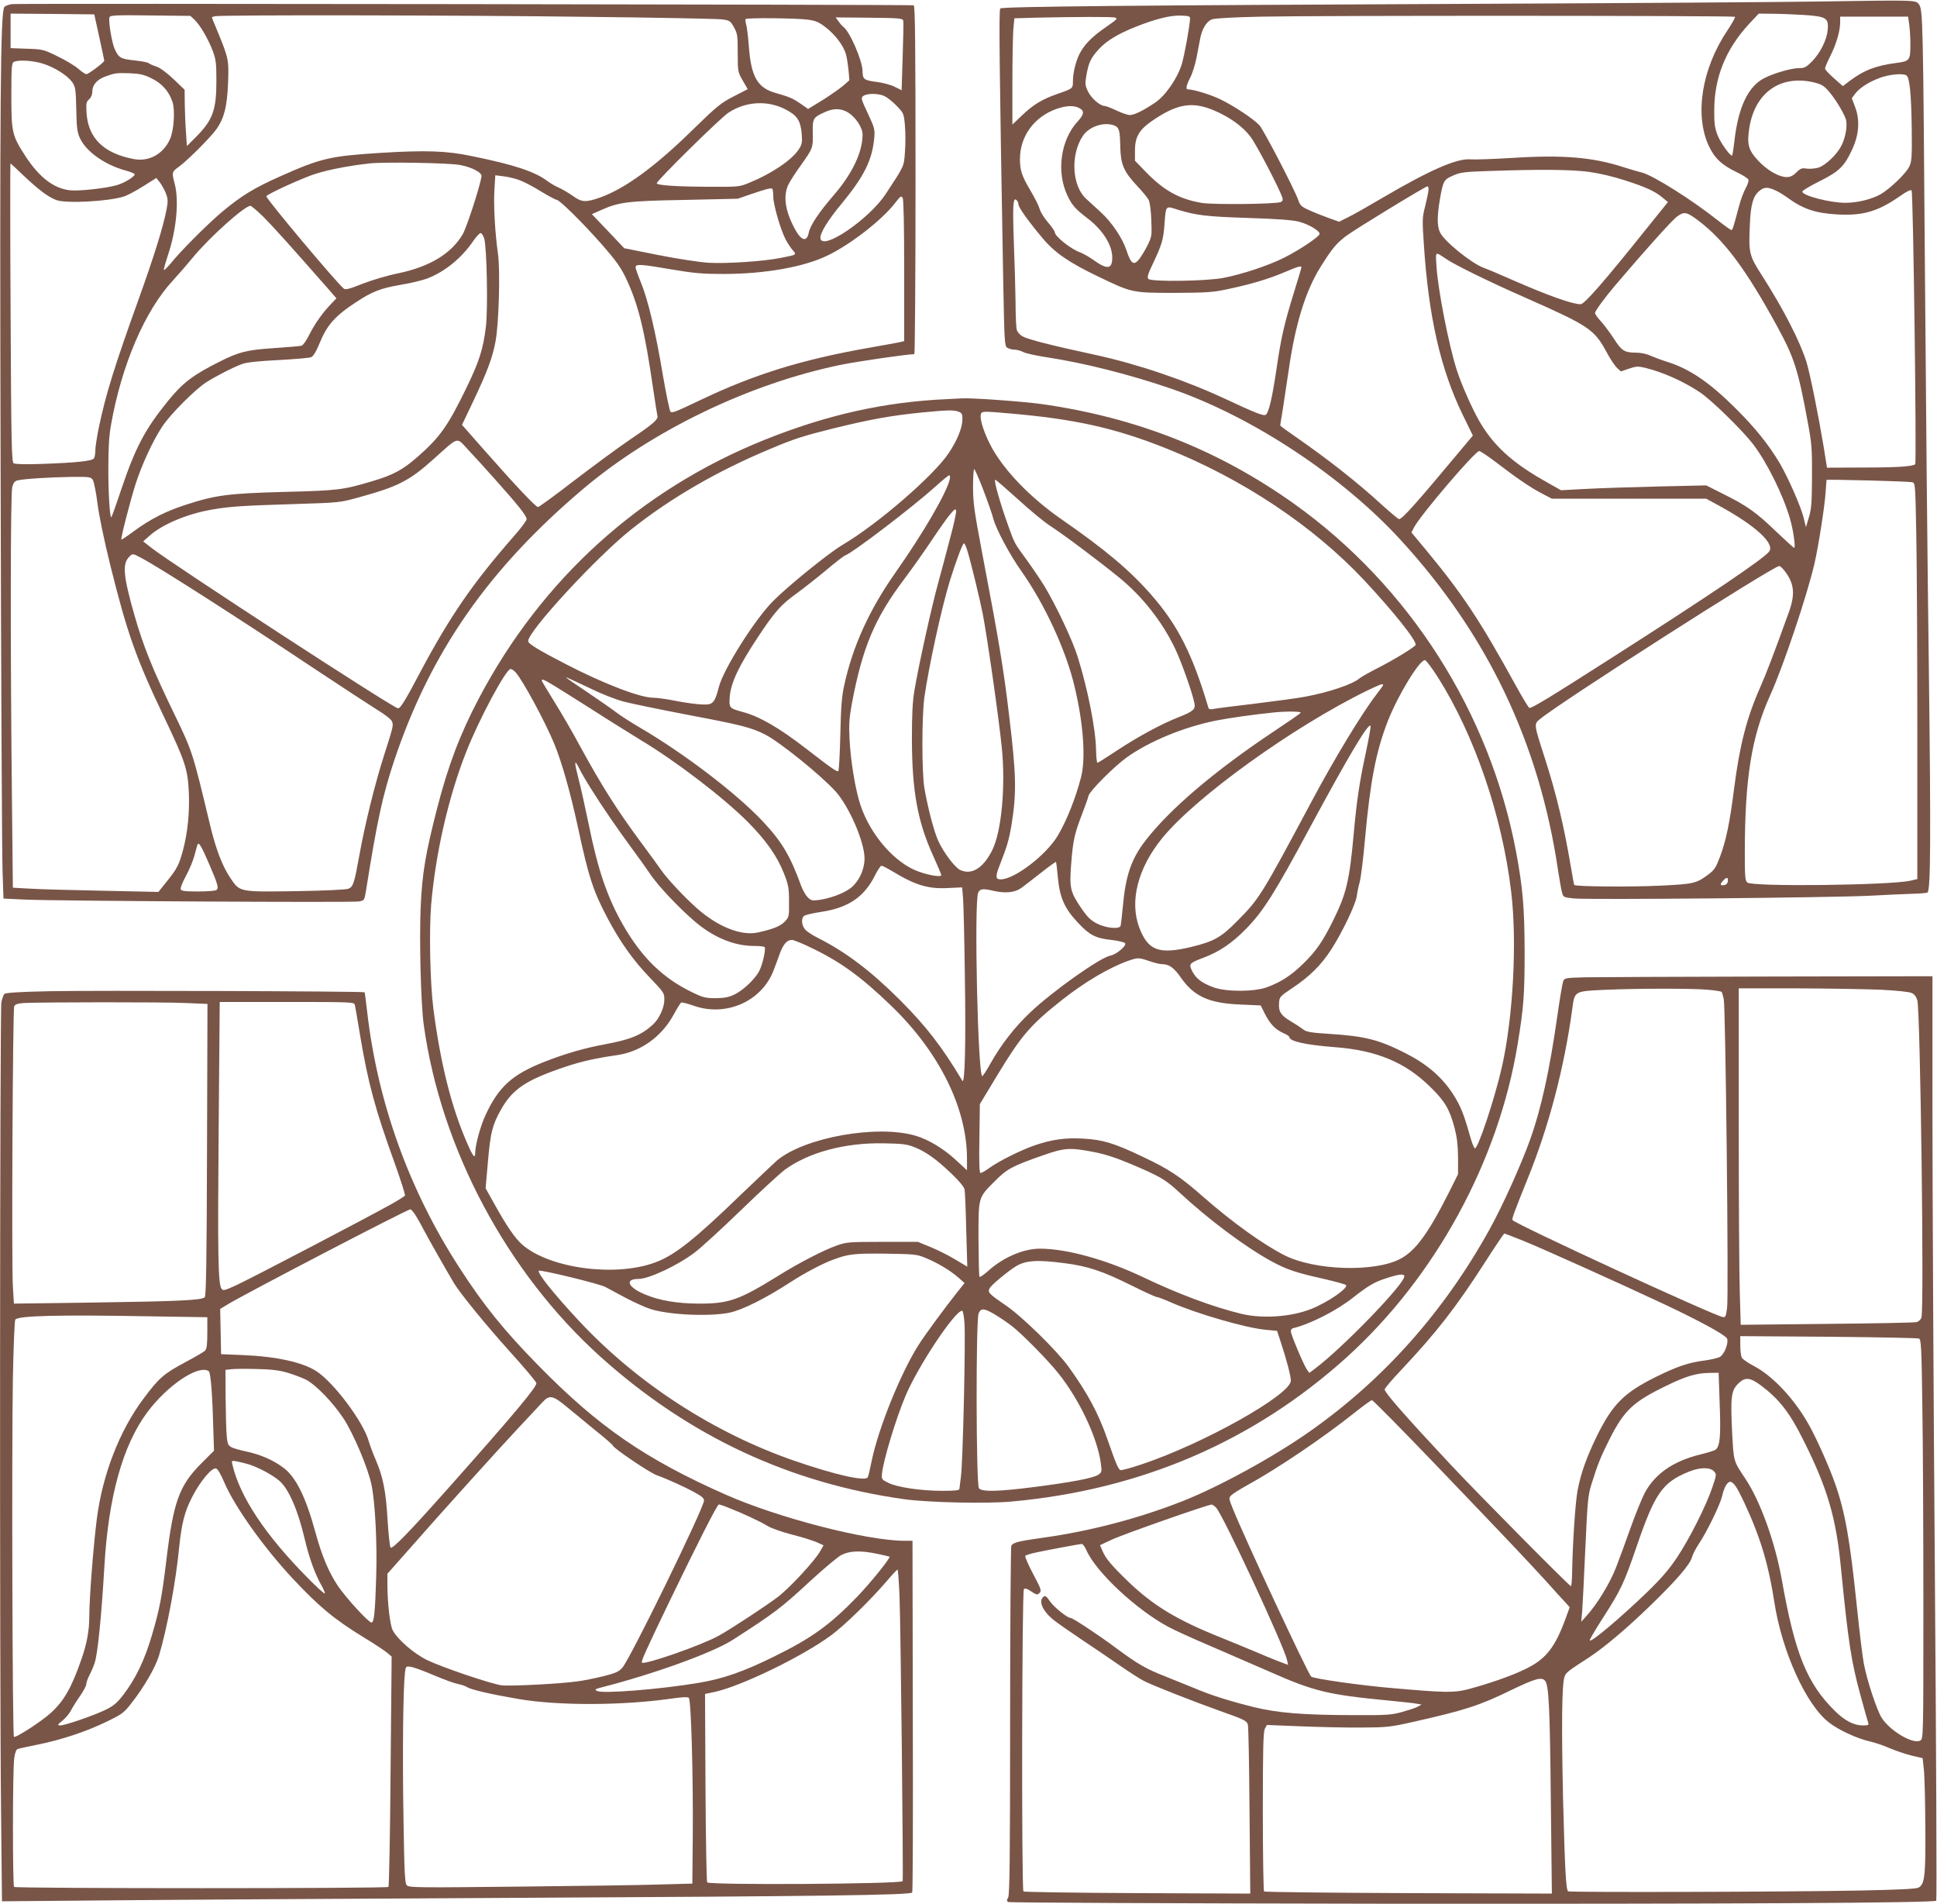 <?xml version="1.0" standalone="no"?>
<!DOCTYPE svg PUBLIC "-//W3C//DTD SVG 20010904//EN"
 "http://www.w3.org/TR/2001/REC-SVG-20010904/DTD/svg10.dtd">
<svg version="1.0" xmlns="http://www.w3.org/2000/svg"
 width="1280pt" height="1258pt" viewBox="0 0 1280 1258"
 preserveAspectRatio="xMidYMid meet">
<g transform="translate(0,1258) scale(0.1,-0.1)"
fill="#795548" stroke="none">
<path d="M12020 12570 c-272 -4 -1269 -11 -2215 -15 -2311 -10 -3182 -18
-3195 -31 -10 -10 -6 -367 19 -1778 8 -419 9 -450 26 -463 11 -7 32 -13 47
-13 16 0 43 -7 60 -16 17 -9 86 -24 152 -34 250 -38 552 -114 828 -209 533
-184 1127 -576 1515 -1000 573 -625 914 -1341 1038 -2176 9 -60 21 -127 26
-147 9 -36 9 -36 77 -44 95 -10 1715 5 1962 18 113 6 241 12 286 13 44 1 85 5
91 8 21 13 23 353 9 1497 -9 646 -20 1834 -26 2640 -12 1628 -13 1700 -40
1732 -22 28 -13 28 -660 18z m-97 -89 c146 -10 161 -20 155 -97 -6 -67 -48
-152 -103 -209 -39 -39 -50 -45 -86 -45 -50 0 -166 -33 -230 -66 -107 -54
-173 -193 -198 -418 -6 -49 -12 -91 -15 -93 -9 -10 -78 85 -97 136 -17 45 -22
77 -21 161 0 217 75 404 231 573 l63 67 91 -1 c51 0 145 -4 210 -8z m-4059
-26 c-4 -59 -37 -239 -54 -297 -29 -95 -107 -209 -178 -257 -78 -52 -136 -81
-166 -81 -13 0 -53 13 -88 30 -34 16 -70 30 -78 30 -30 0 -88 50 -110 95 -20
42 -21 50 -10 112 14 80 29 111 82 169 51 55 127 101 243 147 131 52 231 77
300 74 53 -2 60 -4 59 -22z m3601 14 c3 -4 -19 -44 -50 -90 -169 -252 -218
-555 -124 -761 39 -83 85 -127 184 -175 41 -19 76 -42 79 -50 3 -8 -5 -33 -18
-56 -13 -23 -34 -78 -45 -122 -39 -145 -42 -155 -50 -155 -4 0 -46 30 -92 66
-173 137 -425 295 -499 314 -25 6 -79 22 -120 35 -202 66 -401 83 -730 62
-129 -8 -256 -12 -281 -10 -89 9 -270 -70 -585 -255 -93 -55 -195 -113 -227
-128 l-58 -29 -67 24 c-37 13 -95 36 -128 51 -54 24 -63 33 -74 66 -21 64
-230 467 -258 497 -39 41 -161 123 -252 168 -64 32 -180 68 -222 69 -14 0 -8
28 17 77 14 26 32 84 41 128 8 44 20 103 25 130 12 64 41 112 77 127 17 7 138
14 327 18 376 8 3121 7 3130 -1z m-4097 -5 c19 -6 14 -12 -50 -56 -91 -62
-142 -111 -175 -167 -30 -49 -53 -136 -53 -198 0 -48 0 -48 -101 -83 -103 -36
-161 -71 -236 -143 l-63 -60 0 275 c0 151 3 309 6 351 l7 76 131 4 c273 6 512
7 534 1z m5249 -51 c4 -32 8 -93 7 -137 0 -92 -7 -101 -87 -111 -140 -18 -219
-48 -316 -121 l-43 -33 -59 52 c-32 28 -59 57 -59 64 0 8 16 45 35 83 40 79
65 166 65 222 l0 38 224 0 225 0 8 -57z m-19 -331 c21 -14 32 -123 35 -350 2
-194 0 -221 -17 -254 -22 -45 -125 -144 -188 -181 -57 -33 -154 -57 -233 -57
-103 0 -285 48 -285 74 0 7 52 38 115 69 130 65 164 99 216 213 44 96 50 190
19 274 l-23 61 20 27 c29 40 91 80 164 107 64 24 152 32 177 17z m-613 -46
c50 -12 67 -22 98 -57 42 -48 97 -137 114 -185 13 -38 0 -121 -29 -177 -29
-58 -106 -131 -153 -145 -22 -6 -57 -9 -76 -6 -31 5 -41 2 -68 -25 -22 -22
-41 -31 -64 -31 -52 0 -131 46 -190 110 -64 69 -74 108 -57 216 37 232 205
351 425 300z m-3964 -185 c106 -45 192 -107 243 -175 40 -53 193 -347 210
-402 5 -16 1 -24 -11 -29 -36 -14 -439 -18 -519 -6 -151 25 -254 82 -376 209
l-68 70 0 68 c0 87 27 135 107 191 168 117 268 135 414 74z m-891 16 c38 -19
35 -42 -9 -90 -113 -122 -142 -335 -66 -492 29 -60 51 -86 131 -147 101 -77
164 -177 164 -259 0 -79 -33 -83 -128 -14 -27 19 -65 40 -83 47 -60 20 -169
107 -169 134 0 7 -20 36 -45 65 -25 29 -50 69 -55 89 -5 19 -32 73 -60 120
-58 98 -70 134 -70 209 0 150 93 278 240 331 64 22 115 25 150 7z m233 -116
c33 -13 38 -32 40 -144 3 -114 23 -161 112 -256 34 -36 68 -77 75 -91 8 -14
16 -71 18 -133 4 -104 4 -109 -26 -170 -17 -34 -43 -75 -56 -92 -34 -41 -53
-27 -81 58 -27 83 -97 188 -173 257 -31 28 -73 67 -93 85 -95 85 -107 291 -24
416 41 63 140 96 208 70z m3133 -306 c74 -10 163 -31 243 -57 140 -45 200 -73
249 -115 l34 -28 -149 -185 c-273 -341 -403 -490 -428 -490 -55 0 -215 57
-450 160 -77 34 -163 71 -192 81 -83 32 -259 175 -287 233 -20 43 -20 106 -1
219 22 124 26 130 87 157 47 21 73 25 233 30 348 12 540 10 661 -5z m-1056
-117 c0 -12 -10 -60 -21 -106 -21 -79 -21 -92 -10 -256 31 -478 110 -825 257
-1127 l67 -137 -74 -88 c-300 -360 -393 -464 -414 -464 -5 0 -57 44 -115 96
-161 148 -356 301 -577 454 -51 35 -93 66 -93 69 0 3 7 49 16 101 8 52 26 171
40 265 44 307 112 525 212 684 76 121 103 153 169 203 54 41 521 326 536 327
4 1 7 -9 7 -21z m2286 -3 c20 -8 57 -30 83 -49 107 -78 188 -105 336 -113 169
-9 267 21 413 123 41 29 68 42 74 36 11 -11 34 -1799 24 -1809 -15 -15 -121
-22 -342 -22 l-241 -1 -22 138 c-34 204 -88 474 -112 555 -41 135 -151 351
-295 576 -85 132 -89 148 -81 330 5 139 22 198 65 231 30 24 51 25 98 5z
m-4996 -95 c0 -20 64 -110 159 -223 81 -97 175 -162 372 -256 220 -106 222
-106 504 -106 211 1 253 4 345 24 161 34 276 69 377 112 92 39 113 45 113 33
0 -4 -22 -79 -50 -168 -65 -211 -84 -295 -115 -506 -28 -188 -50 -284 -70
-300 -13 -11 -71 12 -267 104 -266 124 -582 231 -863 292 -288 62 -444 102
-479 122 -17 10 -33 29 -37 42 -4 14 -8 95 -8 180 -1 85 -6 260 -11 388 -9
252 -6 310 16 291 8 -6 14 -19 14 -29z m1055 -36 c122 -37 186 -45 460 -54
197 -6 298 -14 340 -25 63 -17 135 -59 135 -80 0 -18 -130 -105 -235 -158
-105 -52 -272 -108 -400 -133 -112 -22 -476 -27 -496 -7 -10 10 -4 31 29 100
60 126 70 162 77 260 10 129 5 124 90 97z m3440 -73 c171 -130 313 -321 518
-696 114 -209 139 -286 204 -640 25 -135 28 -171 27 -355 -1 -173 -4 -215 -21
-269 l-19 -64 -16 65 c-19 74 -99 257 -157 357 -71 120 -161 233 -290 361
-174 174 -307 264 -456 310 -38 12 -88 31 -111 41 -23 11 -62 19 -92 19 -77 0
-96 12 -147 92 -26 40 -65 92 -86 115 -22 24 -39 48 -39 54 0 14 61 98 134
184 191 225 374 429 408 454 47 35 64 32 143 -28z m-1670 -251 c62 -42 284
-151 523 -256 425 -188 457 -209 541 -365 22 -41 52 -86 66 -99 l26 -24 53 18
c47 16 60 17 107 6 116 -28 257 -91 364 -163 77 -52 281 -252 350 -342 92
-121 197 -333 243 -490 22 -73 39 -195 28 -195 -3 0 -57 49 -120 109 -132 127
-190 168 -346 246 l-115 58 -310 -7 c-170 -4 -386 -11 -480 -16 l-170 -9 -118
67 c-205 117 -328 229 -420 387 -48 83 -121 247 -151 342 -52 162 -123 526
-133 677 -7 110 -12 105 62 56z m332 -1345 c134 -103 226 -166 303 -206 l65
-34 510 0 510 0 90 -49 c239 -131 367 -250 325 -301 -43 -52 -388 -285 -1025
-692 -424 -271 -545 -345 -559 -340 -5 2 -43 64 -84 138 -244 444 -358 615
-605 913 l-90 108 18 35 c45 84 403 503 430 503 7 0 58 -34 112 -75z m2749
-131 c20 -5 21 -11 27 -342 4 -185 7 -774 7 -1309 l0 -971 -47 -11 c-135 -30
-1042 -41 -1076 -12 -15 12 -17 38 -17 192 0 495 44 771 167 1044 87 191 244
659 293 870 26 112 69 385 74 475 3 41 6 77 6 79 0 5 540 -9 566 -15z m-842
-587 c63 -83 70 -152 27 -272 -99 -274 -148 -403 -191 -500 -89 -202 -134
-380 -171 -666 -27 -217 -53 -344 -92 -447 -28 -74 -38 -90 -77 -119 -82 -61
-97 -64 -329 -75 -192 -9 -547 -6 -558 5 -2 2 -12 58 -23 123 -45 266 -95 477
-170 710 -74 230 -74 229 -36 261 123 105 1543 1013 1583 1013 7 0 23 -15 37
-33z m-376 -2049 c-2 -15 -11 -24 -25 -26 -27 -4 -29 5 -6 30 22 24 35 23 31
-4z"/>
<path d="M83 12553 c-23 -2 -47 -11 -54 -19 -26 -32 -31 -596 -25 -3059 3
-1364 9 -2559 13 -2656 l6 -176 151 -7 c222 -9 2155 -20 2198 -12 36 7 36 7
47 74 73 459 110 629 186 857 240 716 622 1265 1250 1796 460 388 1100 695
1703 819 115 23 438 70 484 70 4 0 8 518 8 1150 0 912 -3 1151 -12 1155 -17 5
-5902 13 -5955 8z m573 -218 c18 -82 33 -153 33 -156 1 -10 -104 -89 -118 -89
-7 0 -32 16 -54 36 -23 20 -85 57 -137 82 -92 45 -98 47 -202 50 l-108 4 0
114 0 114 277 -2 276 -3 33 -150z m629 115 c37 -35 90 -126 120 -204 22 -59
25 -82 25 -199 0 -196 -24 -261 -138 -375 l-57 -57 -6 90 c-4 50 -7 133 -8
186 l-1 96 -74 71 c-45 42 -89 75 -112 82 -22 7 -45 17 -52 23 -6 5 -48 13
-93 18 -91 9 -105 17 -131 75 -20 46 -43 187 -34 211 5 12 45 14 270 11 l264
-3 27 -25z m2575 19 c470 -5 880 -13 910 -17 52 -7 56 -9 80 -52 23 -41 25
-55 25 -170 0 -123 1 -126 33 -182 l33 -57 -93 -48 c-84 -43 -110 -64 -273
-223 -248 -243 -446 -387 -612 -446 -93 -32 -119 -31 -178 12 -28 19 -69 44
-92 54 -24 10 -57 30 -76 44 -82 62 -219 108 -506 166 -163 34 -303 38 -596
20 -333 -21 -394 -35 -663 -155 -173 -77 -257 -128 -387 -237 -95 -80 -275
-260 -340 -342 -22 -26 -41 -44 -42 -39 -2 5 11 49 27 98 55 162 74 357 45
468 -21 80 -20 81 28 116 60 44 213 198 249 250 50 72 69 149 75 302 6 151 4
163 -68 338 -22 51 -39 95 -39 96 0 2 10 6 23 8 46 9 1611 7 2437 -4z m2109
-26 c2 -9 0 -117 -4 -238 l-7 -221 -47 23 c-25 13 -79 27 -120 32 -80 10 -91
18 -91 69 0 71 -87 270 -129 296 -5 4 -19 19 -29 34 l-20 27 222 -2 c201 -2
221 -4 225 -20z m-630 7 c52 -7 73 -16 119 -52 62 -48 116 -120 132 -176 6
-20 13 -67 17 -104 l6 -68 -36 -32 c-20 -18 -81 -61 -136 -96 l-101 -62 -47
33 c-52 36 -76 47 -165 72 -121 33 -164 106 -179 303 -5 70 -14 139 -19 154
-4 14 -6 29 -3 32 10 10 342 6 412 -4z m-5057 -290 c78 -24 165 -79 196 -124
21 -31 23 -47 26 -177 2 -119 6 -152 23 -189 40 -90 163 -178 301 -216 34 -9
62 -21 62 -25 0 -17 -68 -58 -120 -73 -75 -21 -252 -40 -310 -33 -106 13 -200
85 -291 224 -89 137 -94 157 -94 401 0 178 2 214 15 222 25 16 125 11 192 -10z
m722 -99 c67 -33 113 -85 136 -155 18 -55 9 -189 -17 -246 -44 -98 -139 -150
-239 -131 -199 38 -301 138 -312 304 -4 64 -2 74 17 91 13 12 21 31 21 51 0
43 30 78 82 98 68 25 78 26 166 23 68 -3 94 -9 146 -35z m4839 -115 c18 -8 54
-36 81 -64 48 -50 49 -51 56 -133 4 -46 4 -124 0 -173 -7 -99 -3 -89 -128
-279 -108 -164 -414 -373 -430 -294 -7 32 46 119 141 233 146 177 200 285 214
430 5 59 3 68 -42 164 -46 98 -47 104 -30 116 24 18 97 18 138 0z m-654 -88
c79 -40 101 -74 109 -163 4 -58 2 -69 -21 -104 -46 -69 -178 -158 -322 -217
-70 -29 -71 -29 -276 -28 -213 1 -339 10 -339 23 0 18 420 431 473 466 113 75
258 84 376 23z m415 -21 c51 -32 96 -100 96 -146 0 -116 -68 -259 -191 -401
-99 -115 -156 -200 -165 -249 -13 -63 -50 -52 -93 29 -64 120 -77 218 -40 293
12 23 47 78 79 122 82 115 83 118 81 216 -2 97 2 103 79 138 59 27 106 26 154
-2z m-2565 -347 c78 -14 147 -50 143 -75 -10 -67 -98 -338 -125 -384 -76 -128
-219 -214 -427 -257 -70 -14 -173 -45 -235 -69 -84 -34 -113 -41 -123 -32 -50
41 -512 592 -512 610 0 10 172 91 289 136 82 32 238 64 391 81 93 11 526 4
599 -10z m-2878 -75 c95 -89 152 -133 209 -156 61 -25 342 -11 450 23 19 6 75
35 124 66 l89 56 24 -30 c12 -16 30 -48 39 -71 14 -37 15 -52 5 -105 -23 -120
-84 -314 -186 -598 -158 -439 -215 -622 -261 -840 -13 -63 -24 -133 -24 -155
0 -22 -4 -46 -9 -53 -11 -18 -115 -29 -341 -37 -111 -4 -180 -2 -190 4 -13 9
-16 135 -20 996 -3 542 -3 985 -1 985 2 0 43 -38 92 -85z m3274 -26 c27 -10
91 -43 140 -74 50 -30 96 -55 103 -55 19 0 172 -151 299 -295 91 -104 123
-148 158 -220 82 -172 125 -346 179 -720 15 -99 28 -185 30 -191 9 -23 -26
-54 -176 -155 -84 -57 -253 -182 -376 -276 -123 -95 -230 -173 -237 -173 -15
0 -157 151 -362 384 l-140 159 72 151 c95 200 131 296 150 403 22 121 31 464
16 573 -20 143 -30 320 -24 423 l6 99 56 -7 c31 -4 78 -15 106 -26z m1675
-109 c0 -51 47 -215 81 -281 10 -20 30 -50 44 -68 31 -36 34 -33 -76 -55 -113
-23 -359 -39 -479 -32 -59 4 -204 26 -330 51 l-225 45 -107 113 -107 112 52
23 c126 57 175 64 557 71 l355 8 90 31 c98 33 126 41 138 35 4 -2 7 -26 7 -53z
m865 -490 l0 -464 -35 -8 c-19 -4 -114 -21 -210 -38 -433 -77 -744 -173 -1095
-340 -172 -82 -190 -89 -204 -81 -6 4 -29 117 -52 250 -47 282 -97 491 -145
608 -19 45 -34 89 -34 97 0 23 35 21 237 -14 148 -25 201 -30 346 -30 272 0
530 46 686 122 155 75 361 236 447 348 34 44 39 48 49 33 6 -12 10 -178 10
-483z m-4235 358 c63 -63 179 -192 424 -471 l59 -68 -35 -37 c-57 -59 -107
-130 -144 -203 -18 -37 -41 -70 -51 -73 -10 -3 -92 -10 -183 -16 -179 -12
-230 -25 -354 -87 -182 -91 -248 -141 -350 -267 -149 -185 -211 -302 -306
-583 -32 -97 -61 -177 -64 -180 -10 -10 -21 164 -20 332 0 126 5 210 18 280
70 395 224 753 408 951 35 38 94 106 131 151 110 134 343 343 382 343 6 0 45
-33 85 -72z m1460 -145 c17 -59 25 -460 11 -580 -18 -149 -43 -229 -130 -408
-121 -249 -174 -324 -321 -453 -100 -87 -161 -120 -299 -161 -195 -58 -225
-62 -581 -71 -373 -10 -456 -21 -655 -86 -130 -42 -232 -94 -341 -174 -43 -32
-80 -57 -82 -55 -6 5 59 258 95 370 40 124 111 279 174 375 52 80 214 243 290
293 66 42 182 102 242 123 27 10 112 19 237 25 107 6 205 14 216 19 15 6 34
38 60 102 46 111 101 173 236 261 110 72 161 92 300 116 62 10 138 29 169 40
116 44 228 134 305 247 21 30 43 54 50 54 7 0 18 -17 24 -37z m74 -1593 c152
-170 206 -238 206 -260 0 -10 -39 -62 -87 -116 -270 -308 -420 -527 -615 -893
-102 -194 -132 -241 -148 -241 -29 0 -1497 956 -1629 1060 l-55 43 42 37 c86
77 252 146 417 174 117 20 199 25 550 36 289 9 290 9 420 45 255 70 331 109
487 249 176 157 151 150 232 64 38 -40 119 -129 180 -198z m-2660 -2 c7 -13
21 -81 30 -153 10 -79 43 -241 86 -414 111 -447 171 -615 354 -998 141 -296
157 -346 164 -501 5 -134 -8 -265 -39 -380 -25 -94 -39 -122 -107 -206 l-55
-69 -376 8 c-207 4 -423 10 -481 14 l-105 6 -6 580 c-11 1002 -10 2027 2 2067
7 28 17 40 35 44 39 10 213 21 356 23 122 1 128 0 142 -21z m321 -515 c121
-64 641 -397 1156 -740 173 -115 354 -233 402 -263 50 -30 93 -64 97 -76 11
-27 9 -33 -52 -224 -60 -187 -128 -462 -163 -660 -34 -188 -41 -209 -73 -222
-16 -6 -156 -13 -348 -16 -376 -5 -369 -7 -433 89 -52 77 -96 193 -133 349
-115 480 -116 484 -235 730 -147 303 -205 448 -266 660 -71 250 -79 332 -36
378 25 27 24 27 84 -5z m449 -2026 c57 -133 63 -156 45 -168 -8 -5 -63 -9
-122 -9 -85 0 -109 3 -113 15 -3 8 12 47 35 88 22 40 48 103 57 138 9 35 18
68 21 72 8 14 28 -22 77 -136z"/>
<path d="M6260 9943 c-413 -18 -795 -103 -1210 -270 -820 -330 -1471 -920
-1886 -1708 -123 -233 -203 -444 -275 -724 -77 -300 -99 -428 -109 -651 -10
-216 1 -643 20 -780 113 -818 550 -1638 1169 -2195 582 -523 1248 -835 2011
-941 158 -21 535 -30 702 -15 857 77 1603 398 2219 955 584 530 1001 1292
1128 2068 40 243 46 329 46 613 -1 290 -12 417 -56 655 -174 923 -705 1756
-1464 2299 -500 357 -1045 573 -1676 662 -128 17 -455 41 -524 37 -16 -1 -59
-3 -95 -5z m74 -83 c22 -8 26 -16 26 -49 0 -56 -34 -140 -91 -225 -100 -150
-472 -471 -703 -607 -86 -50 -358 -270 -456 -369 -122 -122 -330 -452 -360
-570 -19 -76 -32 -101 -58 -111 -26 -10 -121 -1 -257 26 -44 8 -97 15 -118 15
-86 0 -324 91 -572 219 -185 95 -255 138 -255 155 0 66 452 556 680 737 258
206 570 387 915 531 163 69 220 87 420 137 248 61 382 85 590 106 168 16 208
17 239 5z m331 -11 c437 -37 704 -97 1040 -231 505 -201 972 -512 1309 -871
199 -213 353 -407 340 -429 -11 -17 -144 -98 -248 -151 -55 -28 -110 -59 -121
-68 -45 -40 -206 -94 -365 -123 -47 -9 -197 -29 -335 -46 -137 -16 -260 -32
-273 -35 -13 -3 -24 0 -26 7 -106 356 -202 547 -379 749 -141 161 -305 299
-591 497 -211 146 -389 332 -472 493 -52 103 -77 193 -57 212 9 9 37 9 178 -4z
m-167 -506 c29 -76 59 -162 66 -190 18 -69 108 -237 183 -343 158 -224 300
-531 356 -775 57 -242 72 -467 41 -589 -36 -139 -94 -286 -154 -387 -75 -127
-286 -289 -377 -289 -36 0 -37 20 -2 106 44 112 57 157 74 259 33 207 31 324
-16 713 -38 320 -66 488 -185 1112 -46 244 -54 302 -54 402 0 65 3 118 8 118
4 0 31 -62 60 -137z m-222 70 c-20 -89 -177 -358 -360 -618 -171 -243 -281
-485 -337 -741 -17 -79 -22 -145 -26 -329 -3 -126 -9 -234 -13 -239 -8 -8 -39
13 -215 149 -177 137 -307 212 -417 241 -90 25 -92 26 -85 107 8 88 61 200
185 387 112 169 152 214 256 289 45 33 132 101 192 151 60 51 118 96 129 100
56 22 446 320 595 454 46 42 88 76 93 76 5 0 6 -12 3 -27z m450 -131 c77 -71
172 -149 210 -174 92 -59 334 -241 461 -345 153 -125 284 -292 368 -468 42
-87 116 -297 128 -361 8 -41 -7 -54 -108 -94 -112 -44 -265 -127 -406 -220
-66 -44 -124 -80 -127 -80 -4 0 -8 37 -9 83 -2 140 -56 410 -123 622 -35 110
-141 334 -218 462 -27 44 -82 125 -122 180 -75 102 -77 105 -117 218 -56 156
-98 305 -86 305 5 0 71 -58 149 -128z m-446 -252 c-22 -85 -58 -220 -80 -300
-43 -156 -128 -538 -157 -710 -13 -79 -17 -159 -17 -325 1 -343 38 -544 139
-766 30 -66 55 -125 55 -131 0 -14 -74 -3 -146 22 -157 54 -321 240 -388 441
-33 99 -65 289 -72 435 -5 98 -2 139 15 234 71 375 151 565 348 826 49 65 131
181 181 256 50 75 106 154 124 174 28 32 33 35 36 18 2 -11 -15 -89 -38 -174z
m115 -97 c25 -84 81 -317 99 -408 30 -155 105 -679 126 -884 26 -259 -2 -557
-64 -680 -60 -118 -135 -164 -211 -129 -34 15 -111 117 -145 193 -28 61 -67
210 -91 345 -18 99 -18 473 -1 600 29 203 111 582 168 770 40 129 85 250 94
250 5 0 16 -25 25 -57z m3107 -828 c243 -385 424 -914 484 -1416 40 -331 13
-828 -61 -1158 -47 -208 -159 -545 -179 -538 -6 2 -21 41 -34 88 -38 137 -63
198 -112 273 -74 113 -173 197 -315 269 -175 88 -264 111 -499 126 -126 8
-153 13 -175 30 -14 11 -50 35 -79 52 -67 39 -84 65 -80 121 3 42 5 44 88 100
113 75 189 150 256 253 72 111 162 298 170 355 3 25 12 68 20 95 7 28 23 154
34 280 35 385 73 581 151 781 67 171 212 409 246 402 8 -2 46 -52 85 -113z
m-6095 33 c47 -51 195 -326 256 -473 50 -123 105 -315 157 -555 70 -326 100
-417 195 -597 82 -155 167 -275 276 -389 96 -100 99 -104 99 -149 0 -53 -34
-127 -77 -166 -75 -68 -148 -98 -317 -129 -131 -24 -263 -62 -400 -116 -211
-83 -301 -165 -386 -348 -35 -73 -70 -203 -70 -256 0 -37 -15 -20 -49 58 -106
239 -180 532 -227 896 -22 173 -29 513 -15 687 29 340 115 717 233 1014 85
216 262 545 292 545 7 0 22 -10 33 -22z m713 -193 c52 -14 248 -54 435 -90
345 -65 410 -82 501 -128 96 -49 364 -265 464 -374 90 -99 193 -335 193 -445
0 -76 -41 -160 -98 -200 -48 -34 -132 -64 -202 -74 -46 -6 -54 -4 -76 18 -13
13 -32 46 -42 73 -74 204 -129 295 -257 431 -177 187 -519 447 -813 619 -55
32 -125 77 -155 100 -30 23 -117 83 -192 134 -76 50 -138 93 -138 96 0 2 64
-27 143 -65 85 -42 180 -80 237 -95z m-481 118 c25 -14 143 -88 261 -163 118
-76 268 -169 333 -209 235 -141 547 -380 707 -540 122 -123 195 -226 241 -343
29 -74 33 -95 33 -185 1 -99 0 -102 -28 -132 -30 -31 -78 -50 -178 -72 -111
-24 -267 39 -405 162 -86 77 -192 191 -233 249 -13 19 -67 94 -120 165 -174
234 -274 393 -423 666 -46 86 -121 214 -166 286 -44 71 -81 133 -81 136 0 12
12 8 59 -20z m5501 -9 c0 -3 -20 -31 -44 -62 -92 -118 -282 -431 -427 -704
-335 -627 -347 -646 -494 -794 -106 -108 -154 -134 -301 -170 -215 -52 -287
-25 -345 126 -66 174 -11 393 150 591 220 272 866 737 1355 976 88 42 106 49
106 37z m-545 -183 c-3 -6 -83 -61 -178 -124 -389 -259 -689 -514 -850 -724
-92 -120 -129 -230 -147 -432 -6 -64 -13 -122 -15 -128 -8 -24 -98 -15 -156
15 -43 22 -64 43 -106 105 -71 105 -77 130 -64 296 12 150 22 194 73 326 19
50 38 102 41 117 9 33 168 193 253 254 148 106 376 200 589 243 85 17 255 41
385 54 78 8 181 7 175 -2z m431 -262 c-43 -199 -61 -321 -81 -544 -28 -306
-48 -390 -136 -568 -68 -137 -112 -201 -195 -282 -78 -77 -149 -124 -240 -157
-84 -32 -273 -32 -356 -1 -77 29 -114 57 -139 105 -25 50 -22 54 78 92 103 39
186 96 278 190 113 116 185 229 419 664 262 486 393 705 403 675 2 -6 -12 -84
-31 -174z m-5120 -241 c75 -120 168 -255 269 -393 45 -60 101 -139 125 -175
52 -76 184 -216 290 -307 122 -105 260 -163 392 -163 37 0 69 -3 71 -8 9 -13
-14 -115 -35 -156 -27 -53 -105 -128 -165 -157 -37 -18 -65 -23 -123 -24 -66
0 -84 4 -152 37 -195 93 -335 229 -458 442 -106 184 -169 368 -230 671 -23
110 -52 243 -66 295 -30 117 -30 139 1 78 13 -27 49 -90 81 -140z m3085 -590
c12 -128 44 -201 132 -294 75 -81 116 -103 219 -114 45 -5 86 -15 92 -21 15
-15 -55 -75 -97 -83 -68 -13 -383 -236 -530 -376 -102 -96 -193 -214 -261
-335 -26 -47 -51 -85 -55 -85 -29 0 -55 1148 -27 1212 12 26 32 29 102 12 78
-18 142 -11 184 20 16 11 73 56 127 98 53 42 99 75 101 73 2 -1 8 -50 13 -107z
m-1095 46 c155 -94 239 -119 375 -111 l87 4 6 -71 c3 -39 9 -272 12 -518 7
-450 0 -717 -17 -688 -134 224 -239 360 -414 535 -190 189 -353 313 -534 405
-35 17 -74 42 -87 55 -27 27 -32 76 -10 94 8 6 58 18 112 26 180 27 286 99
357 243 17 34 36 62 42 62 6 0 38 -16 71 -36z m-521 -513 c185 -90 322 -190
519 -381 314 -304 496 -673 496 -1005 l0 -77 -77 71 c-81 74 -178 132 -262
157 -253 75 -731 -10 -915 -162 -17 -15 -125 -117 -240 -227 -307 -297 -437
-400 -564 -447 -261 -99 -696 -42 -879 115 -48 41 -105 124 -187 272 l-57 102
15 173 c17 195 29 243 85 344 78 140 168 199 431 287 105 35 199 56 340 76
154 23 291 120 371 266 22 41 45 77 50 81 5 3 44 -7 86 -22 216 -74 451 33
527 240 9 22 25 67 37 100 24 67 49 96 82 96 12 0 76 -26 142 -59z m2220 -81
c32 -11 68 -20 80 -20 50 0 81 -21 129 -90 87 -124 186 -169 394 -177 l133 -6
29 -58 c34 -66 67 -100 121 -125 22 -9 39 -21 39 -25 0 -29 107 -53 305 -68
272 -21 461 -100 624 -260 99 -96 129 -147 163 -273 16 -62 22 -112 23 -195
l0 -111 -62 -124 c-136 -269 -219 -382 -319 -435 -169 -90 -567 -78 -767 24
-140 71 -341 215 -532 382 -158 139 -228 185 -403 268 -189 90 -265 113 -392
120 -119 7 -206 -5 -319 -43 -91 -31 -240 -105 -302 -150 -26 -19 -52 -34 -59
-34 -8 0 -11 57 -8 228 l3 227 114 189 c160 264 220 334 426 497 152 120 309
213 438 260 66 23 72 23 142 -1z m-1556 -1228 c77 -30 145 -78 243 -171 55
-52 88 -92 92 -109 3 -15 8 -136 11 -269 l7 -242 -82 49 c-45 27 -119 64 -164
82 l-81 33 -235 0 c-220 0 -239 -2 -300 -24 -88 -31 -251 -115 -390 -202 -257
-159 -325 -183 -525 -182 -143 1 -254 20 -349 59 -116 47 -142 104 -47 104 69
0 257 88 371 174 40 30 178 156 305 279 128 124 258 243 289 267 159 116 398
181 656 176 120 -2 154 -6 199 -24z m1187 -33 c73 -14 148 -38 238 -76 202
-85 237 -106 328 -190 197 -183 440 -364 613 -458 98 -53 160 -74 340 -114 77
-18 144 -36 149 -41 19 -19 -118 -114 -231 -159 -133 -52 -318 -65 -458 -32
-187 45 -420 132 -650 242 -243 116 -507 189 -683 189 -109 0 -242 -57 -342
-147 -28 -25 -54 -43 -57 -39 -4 3 -6 115 -7 249 0 283 -3 272 109 384 79 80
115 99 315 169 145 51 180 53 336 23z m-1108 -701 c80 -33 163 -83 215 -129
l41 -36 -51 -64 c-83 -105 -204 -269 -251 -342 -117 -182 -267 -551 -312 -770
-11 -54 -22 -103 -26 -108 -17 -28 -217 17 -486 110 -534 185 -1042 515 -1425
927 -164 176 -275 315 -262 328 9 9 397 -85 439 -107 25 -13 88 -47 140 -75
52 -27 122 -59 156 -70 121 -40 394 -52 524 -25 87 18 242 96 412 207 87 56
204 118 273 143 101 38 138 42 345 40 195 -3 208 -4 268 -29z m917 -34 c152
-19 251 -52 444 -148 84 -42 159 -76 167 -76 7 0 49 -16 92 -35 173 -76 495
-169 626 -181 l75 -7 25 -76 c38 -115 66 -222 66 -253 0 -93 -576 -416 -983
-552 -71 -24 -136 -42 -143 -39 -14 5 -31 45 -85 201 -60 174 -135 312 -258
482 -80 110 -309 334 -417 407 -110 75 -119 85 -104 112 10 20 119 111 171
143 65 41 144 46 324 22z m2245 -87 c0 -52 -411 -476 -592 -611 l-36 -27 -16
23 c-22 31 -106 232 -106 252 0 9 6 18 13 20 116 28 289 116 400 204 98 77
140 102 219 127 83 27 118 31 118 12z m-2704 -253 c32 -19 82 -53 109 -74 68
-52 242 -229 310 -315 140 -175 259 -430 280 -597 7 -52 5 -57 -18 -72 -32
-22 -181 -50 -424 -81 -237 -30 -344 -33 -364 -8 -19 22 -21 1113 -2 1156 16
36 37 34 109 -9z m-203 -51 c9 -99 -10 -925 -23 -1018 -5 -38 -9 -76 -10 -82
0 -10 -29 -13 -112 -13 -141 0 -299 23 -358 53 -42 20 -45 24 -42 57 7 86 92
366 156 518 84 198 326 562 374 562 5 0 12 -35 15 -77z"/>
<path d="M10477 6123 c-138 -4 -138 -4 -148 -29 -5 -15 -23 -120 -39 -234 -50
-352 -106 -605 -177 -805 -61 -170 -182 -439 -270 -598 -302 -545 -699 -991
-1187 -1334 -238 -168 -600 -366 -841 -461 -289 -114 -613 -199 -924 -242
-163 -23 -194 -31 -208 -52 -4 -7 -8 -528 -8 -1158 0 -899 -3 -1150 -13 -1167
-10 -17 -10 -23 0 -30 7 -4 1111 -9 2453 -11 2325 -2 3665 5 3680 20 4 4 0
971 -9 2150 -9 1179 -16 2551 -16 3051 l0 907 -1077 -2 c-593 -1 -1140 -4
-1216 -5z m806 -82 c48 -4 90 -11 93 -14 4 -3 10 -26 15 -49 12 -64 33 -1961
22 -2038 -7 -57 -11 -65 -28 -62 -63 11 -1374 615 -1390 641 -5 9 10 50 97
266 143 350 245 741 298 1130 15 117 14 116 211 125 223 10 575 10 682 1z
m1142 0 c104 -5 192 -14 208 -22 18 -8 30 -24 37 -48 20 -76 46 -2046 27
-2097 -4 -12 -18 -25 -30 -29 -12 -4 -279 -9 -593 -12 l-571 -6 -6 204 c-4
112 -7 612 -7 1112 l0 907 378 0 c207 -1 458 -5 557 -9z m-2359 -1659 c128
-52 635 -280 929 -418 232 -109 403 -202 417 -227 13 -25 -15 -102 -45 -121
-12 -8 -59 -19 -103 -25 -104 -13 -181 -39 -319 -107 -214 -106 -290 -182
-396 -399 -66 -137 -103 -240 -124 -352 -15 -78 -33 -352 -36 -535 -1 -54 -4
-98 -8 -98 -10 0 -617 613 -792 800 -303 324 -439 479 -439 500 0 7 48 64 108
127 234 249 361 411 557 716 66 103 123 187 126 187 3 0 59 -22 125 -48z
m2615 -646 c14 -6 17 -58 22 -434 4 -235 7 -828 7 -1319 0 -890 0 -892 -21
-903 -48 -26 -200 64 -255 151 -33 53 -98 251 -118 360 -9 46 -29 217 -46 379
-45 435 -76 614 -142 804 -37 107 -123 301 -175 393 -93 167 -237 321 -360
386 -40 21 -77 46 -83 57 -5 10 -10 46 -10 80 l0 62 583 -4 c320 -3 589 -8
598 -12z m-1317 -434 c8 -210 2 -277 -27 -300 -7 -6 -53 -20 -102 -32 -179
-44 -301 -129 -368 -257 -19 -38 -61 -140 -92 -228 -31 -88 -75 -207 -97 -264
-41 -104 -124 -240 -193 -316 l-36 -40 6 65 c3 36 12 214 20 396 16 348 18
369 42 449 40 128 60 179 119 296 98 193 156 247 377 354 129 63 197 83 283
84 l61 1 7 -208z m273 124 c121 -91 190 -180 280 -361 158 -315 216 -510 248
-842 49 -495 68 -621 131 -850 24 -89 47 -169 50 -177 5 -13 -2 -16 -37 -16
-58 0 -118 31 -183 95 -185 182 -265 379 -351 865 -44 248 -143 524 -242 671
-79 119 -76 108 -87 309 -11 227 -6 272 39 317 46 46 78 44 152 -11z m-2131
-543 c480 -501 565 -591 709 -748 54 -61 112 -124 129 -142 l29 -32 -23 -63
c-73 -203 -133 -280 -273 -347 -89 -44 -244 -97 -376 -132 -94 -24 -149 -23
-493 7 -208 17 -532 63 -544 77 -27 31 -446 929 -518 1111 -27 67 -27 69 -9
87 10 10 56 39 103 65 204 112 501 313 715 483 55 44 105 80 111 80 6 1 204
-200 440 -446z m1820 -24 c18 -20 18 -22 -11 -107 -41 -122 -152 -341 -234
-464 -51 -76 -104 -138 -198 -229 -176 -169 -366 -330 -378 -318 -3 3 38 73
91 155 116 181 137 226 220 469 120 349 169 420 343 491 72 30 141 31 167 3z
m143 -98 c25 -35 91 -176 131 -281 59 -151 96 -298 125 -485 51 -330 212 -683
363 -797 63 -49 183 -104 265 -123 36 -8 98 -29 138 -47 41 -17 106 -39 144
-48 l70 -16 8 -74 c5 -41 9 -212 10 -380 2 -328 -4 -379 -46 -402 -15 -8 -137
-14 -397 -19 -461 -9 -1909 -13 -1918 -5 -14 15 -21 145 -33 606 -11 501 -8
764 10 813 10 27 22 36 161 126 102 67 248 190 409 346 167 162 258 267 271
314 5 20 26 60 45 89 54 79 142 261 155 317 13 58 34 95 55 95 7 0 23 -13 34
-29z m-3432 -143 c47 -52 447 -911 468 -1006 l7 -32 -64 24 c-35 13 -101 41
-148 61 -47 20 -152 63 -233 96 -288 115 -445 210 -609 367 -113 109 -152 155
-173 206 l-16 37 77 36 c68 33 632 231 660 232 6 1 20 -9 31 -21z m-858 -280
c62 -143 329 -393 542 -507 41 -22 155 -74 254 -116 99 -43 286 -124 417 -181
292 -129 383 -151 778 -189 91 -9 178 -18 194 -22 l30 -5 -27 -15 c-15 -8 -62
-23 -105 -35 -69 -19 -103 -21 -322 -20 -325 1 -494 14 -650 52 -162 40 -289
80 -392 124 -46 19 -130 53 -188 76 -136 53 -189 83 -340 195 -111 83 -281
195 -295 195 -21 0 -106 68 -133 105 -27 39 -35 45 -47 35 -33 -28 -7 -91 61
-148 21 -18 100 -73 174 -123 74 -49 192 -129 261 -177 69 -48 145 -97 170
-109 61 -31 327 -135 489 -193 173 -61 187 -68 196 -94 4 -11 9 -268 11 -569
l5 -548 -745 3 c-410 2 -749 7 -754 11 -13 14 -10 1984 3 1997 8 8 21 4 49
-15 35 -23 40 -24 54 -10 15 15 11 26 -42 126 -32 60 -55 114 -52 119 3 5 38
16 78 24 79 17 274 53 295 55 7 1 21 -18 31 -41z m3031 -863 c25 -30 32 -177
38 -783 l7 -623 -947 3 c-520 2 -950 7 -955 11 -4 5 -8 243 -8 530 0 421 3
527 14 546 l13 24 227 -9 c124 -5 305 -9 401 -8 163 1 186 3 337 37 342 77
439 108 646 209 162 78 204 90 227 63z"/>
<path d="M328 6031 c-199 -4 -291 -10 -299 -18 -6 -6 -15 -31 -20 -55 -10 -51
-12 -4495 -2 -5346 l6 -594 691 6 c380 4 1598 11 2706 17 2027 10 2605 18
2618 35 4 5 6 530 4 1167 l-2 1157 -53 0 c-248 0 -834 151 -1182 305 -531 235
-843 450 -1240 856 -225 229 -360 397 -517 640 -335 516 -543 1095 -612 1697
-8 68 -15 125 -17 126 -8 7 -1809 13 -2081 7z m900 -78 l143 -6 -3 -963 c-2
-743 -6 -966 -15 -975 -20 -20 -178 -27 -739 -35 l-522 -7 -7 114 c-9 147 -1
1829 9 1851 6 12 23 18 64 21 107 6 927 7 1070 0z m1116 -10 c3 -10 19 -103
36 -206 52 -311 99 -486 227 -839 41 -114 72 -212 69 -217 -4 -6 -46 -32 -94
-59 -142 -80 -930 -492 -1022 -534 -76 -35 -86 -37 -96 -23 -23 31 -26 226
-19 1057 l7 838 444 0 c413 0 443 -1 448 -17z m394 -1380 c11 -16 38 -62 59
-103 42 -79 149 -267 203 -358 39 -65 213 -279 362 -444 109 -121 168 -191
182 -215 10 -19 -142 -201 -584 -698 -255 -287 -367 -402 -379 -390 -5 6 -14
89 -20 185 -11 189 -30 283 -79 397 -17 38 -37 93 -46 123 -36 126 -228 383
-343 459 -91 60 -265 99 -490 108 l-142 6 -3 149 -3 150 55 33 c131 78 1181
625 1202 625 4 0 15 -12 26 -27z m-1750 -680 l382 -6 0 -103 c0 -78 -4 -106
-15 -118 -8 -8 -68 -43 -132 -77 -140 -75 -172 -102 -274 -239 -158 -210 -271
-500 -309 -794 -23 -180 -50 -527 -50 -646 0 -93 -16 -180 -51 -280 -66 -191
-115 -277 -205 -359 -62 -56 -232 -166 -242 -156 -10 9 -15 1894 -7 2361 4
210 11 388 16 395 16 26 279 33 887 22z m910 -372 c41 -12 96 -33 123 -46 64
-33 176 -147 247 -254 65 -97 164 -329 187 -442 24 -113 38 -386 31 -604 -7
-238 -14 -305 -31 -305 -20 0 -168 162 -223 243 -61 93 -104 194 -148 354 -63
232 -130 367 -213 427 -65 48 -142 82 -227 102 -138 32 -138 32 -145 99 -4 33
-7 146 -8 252 l-1 192 33 4 c17 3 93 4 167 2 101 -2 153 -8 208 -24z m-519 10
c14 -9 25 -156 32 -424 l3 -102 -85 -85 c-145 -146 -183 -252 -229 -633 -30
-249 -45 -326 -94 -494 -49 -168 -107 -290 -189 -398 -43 -56 -65 -75 -118
-101 -77 -38 -269 -104 -301 -104 -21 1 -19 4 15 32 21 17 47 48 57 69 11 21
38 64 60 95 22 32 40 66 40 76 0 10 9 37 21 60 12 23 27 58 34 79 20 57 45
301 65 644 27 457 121 794 281 1011 133 180 339 319 408 275z m2366 -236 c43
-36 129 -106 191 -157 63 -50 114 -95 114 -99 0 -15 241 -178 288 -195 77 -28
197 -83 259 -118 44 -24 57 -37 55 -52 -12 -71 -486 -1041 -539 -1102 -24 -27
-43 -36 -126 -57 -54 -13 -131 -29 -172 -34 -114 -16 -444 -33 -500 -26 -70 9
-393 119 -491 166 -89 43 -198 138 -229 198 -18 36 -34 172 -35 300 l0 73 138
156 c222 253 596 667 731 811 69 74 140 149 157 168 45 48 68 44 159 -32z
m-2095 -382 c61 -20 149 -67 194 -105 62 -51 124 -192 170 -388 29 -122 65
-223 107 -299 17 -29 28 -56 25 -59 -4 -3 -55 44 -114 104 -279 282 -448 537
-496 747 -7 28 -6 28 31 21 21 -4 58 -13 83 -21z m-168 -117 c67 -158 260
-430 451 -634 172 -185 277 -272 472 -391 66 -40 134 -85 151 -99 l32 -27 -7
-757 c-3 -416 -10 -760 -14 -765 -11 -11 -2463 -11 -2474 0 -10 11 -10 771 1
849 4 35 13 58 22 62 8 3 70 17 137 30 159 33 316 85 452 151 103 50 114 58
165 124 82 104 157 235 180 310 55 184 112 490 134 718 16 155 35 232 83 327
53 105 131 200 160 194 11 -2 31 -36 55 -92z m3330 -167 c93 -36 211 -91 258
-120 26 -16 97 -41 163 -58 64 -16 137 -39 163 -50 l46 -21 -22 -39 c-37 -65
-203 -244 -281 -303 -84 -63 -306 -209 -389 -255 -108 -61 -491 -195 -508
-178 -7 7 24 76 175 390 191 396 323 655 333 655 5 0 33 -9 62 -21z m984 -305
c44 -9 81 -18 82 -19 8 -8 -128 -176 -213 -264 -179 -186 -303 -275 -550 -396
-202 -100 -337 -147 -500 -174 -257 -43 -635 -73 -670 -53 -17 9 -13 12 25 22
352 90 736 229 870 314 277 178 321 211 511 387 90 83 184 162 209 175 55 28
125 31 236 8z m148 -276 c8 -186 26 -1881 21 -1887 -19 -19 -1272 -27 -1292
-8 -4 5 -9 287 -11 627 l-3 618 58 12 c174 36 584 234 776 376 89 66 255 228
362 352 38 45 73 82 76 82 3 0 9 -78 13 -172z m-3076 -527 c64 -27 135 -53
157 -57 22 -4 49 -13 60 -20 27 -18 158 -48 345 -80 262 -44 675 -43 998 2 82
12 117 13 124 6 15 -15 29 -511 26 -912 l-3 -315 -215 -6 c-118 -4 -539 -10
-935 -14 -650 -7 -722 -7 -736 8 -14 13 -17 75 -23 461 -7 417 -2 844 10 945
6 43 6 43 40 38 19 -3 88 -28 152 -56z"/>
</g>
</svg>
